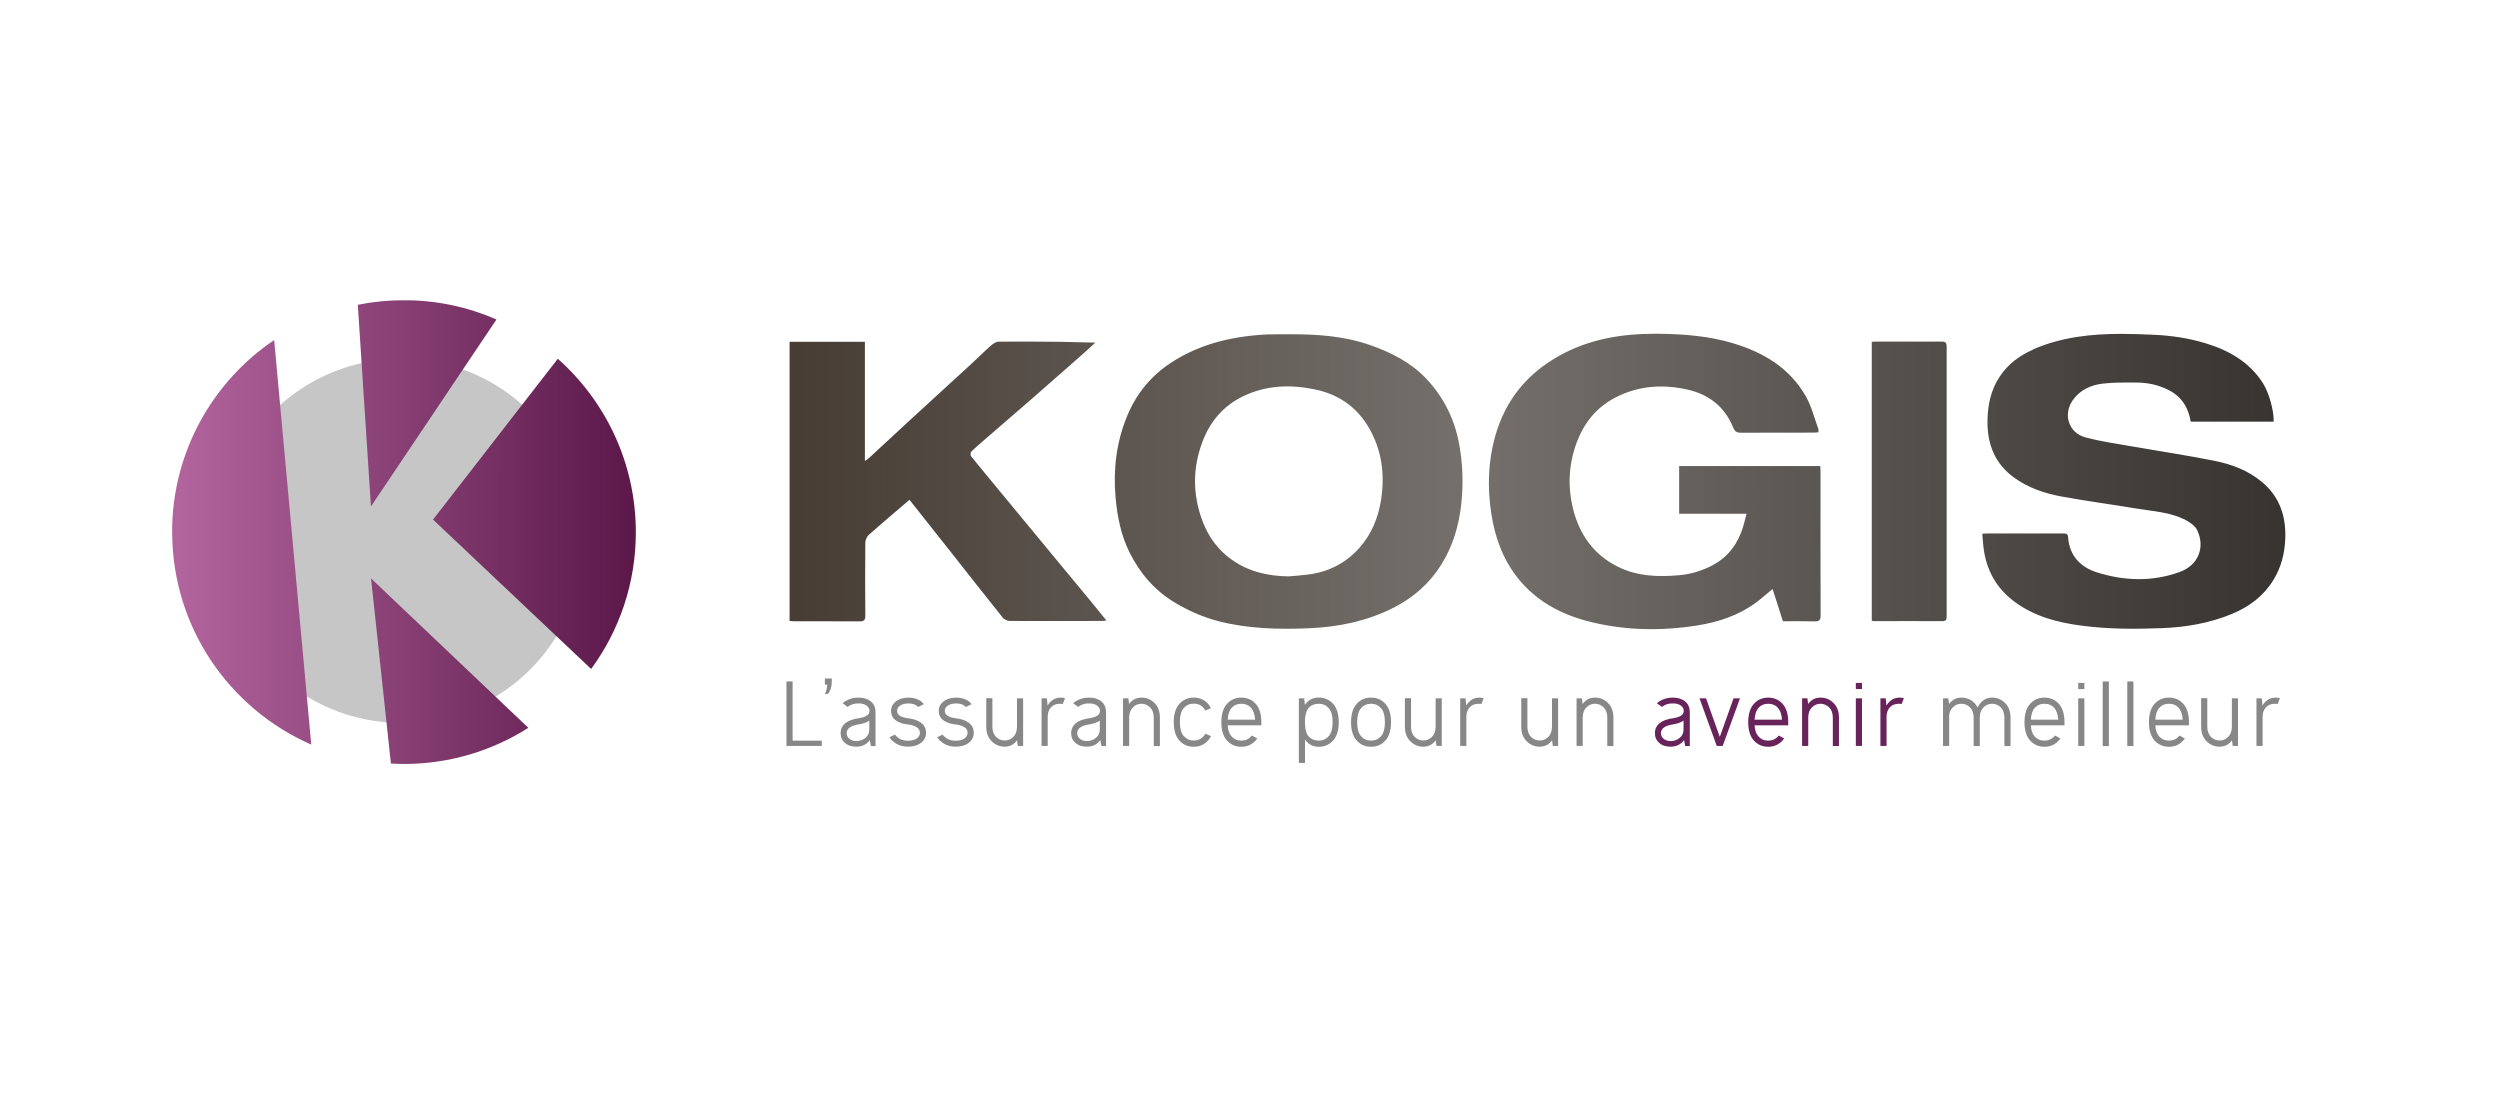 <?xml version="1.0" encoding="UTF-8"?>
<svg id="Calque_3" data-name="Calque 3" xmlns="http://www.w3.org/2000/svg" xmlns:xlink="http://www.w3.org/1999/xlink" viewBox="0 0 240 105">
  <defs>
    <style>
      .cls-1 {
        fill: url(#Dégradé_sans_nom_2);
      }

      .cls-2 {
        clip-path: url(#clippath-2);
      }

      .cls-3 {
        clip-path: url(#clippath-1);
      }

      .cls-4 {
        clip-path: url(#clippath-4);
      }

      .cls-5 {
        fill: #68235b;
      }

      .cls-6 {
        fill: #878787;
      }

      .cls-7 {
        clip-path: url(#clippath);
      }

      .cls-8 {
        fill: none;
      }

      .cls-9 {
        fill: url(#Dégradé_sans_nom_3);
      }

      .cls-10 {
        clip-path: url(#clippath-3);
      }

      .cls-11 {
        fill: #c6c6c6;
      }
    </style>
    <clipPath id="clippath">
      <rect class="cls-8" x="5.98" y="20.36" width="228.04" height="64.28"/>
    </clipPath>
    <clipPath id="clippath-1">
      <rect class="cls-8" x="5.98" y="20.36" width="228.04" height="64.28"/>
    </clipPath>
    <clipPath id="clippath-2">
      <path class="cls-8" d="M95.87,32.8c-.24,0-.51,.18-.71,.35-.62,.54-1.2,1.13-1.81,1.69-2,1.84-4,3.67-6,5.5-1.33,1.22-2.64,2.45-3.97,3.67-.08,.07-.17,.12-.35,.24v-11.44h-7.24v26.8c.16,.01,.3,.03,.43,.03,.62,0,1.23,0,1.85,0,1.49,0,2.97,0,4.46,.01,.44,0,.55-.15,.54-.56-.02-2.33-.02-4.65,0-6.98,0-.25,.14-.58,.32-.75,1.27-1.13,2.57-2.22,3.92-3.38,1.3,1.64,2.55,3.22,3.81,4.81,1.71,2.17,3.42,4.35,5.15,6.51,.14,.18,.46,.31,.69,.31,2.93,.02,5.86,0,8.79,0,.13,0,.25-.02,.47-.04-.54-.67-1.02-1.26-1.51-1.86-1.24-1.5-2.48-2.99-3.71-4.48-1.49-1.8-2.98-3.6-4.46-5.4-1.1-1.34-2.22-2.67-3.31-4.02-.08-.09-.07-.38,.02-.46,.45-.44,.94-.85,1.42-1.27,1.43-1.24,2.86-2.47,4.29-3.71,1.62-1.41,3.23-2.83,4.84-4.25,.46-.4,.9-.82,1.35-1.23-2.23-.07-4.43-.1-6.62-.1-.89,0-1.77,0-2.65,.01m83.81,0v26.79c.09,.02,.16,.04,.22,.04,2.19,0,4.38-.02,6.56,0,.43,0,.41-.25,.41-.54,0-8.6,0-17.19,0-25.79,0-.37-.08-.51-.49-.51-2.12,.01-4.24,0-6.36,0-.12,0-.23,.02-.36,.03m-61.41,20.92c-1.33-.94-2.25-2.21-2.82-3.72-.95-2.53-.96-5.09,0-7.62,.73-1.94,2-3.44,3.88-4.35,2.23-1.08,4.56-1.16,6.95-.66,2.44,.51,4.26,1.91,5.38,4.1,1.05,2.04,1.29,4.24,.93,6.52-.28,1.74-.93,3.31-2.11,4.62-1.28,1.42-2.89,2.25-4.78,2.51-.65,.09-1.3,.13-1.95,.19-1.97-.02-3.83-.43-5.46-1.58m3.67-21.66c-3.4,.14-6.65,.84-9.55,2.74-1.91,1.26-3.3,2.96-4.17,5.05-1.04,2.49-1.37,5.11-1.14,7.79,.16,1.86,.51,3.68,1.35,5.37,1.01,2.01,2.42,3.66,4.37,4.82,1.31,.78,2.69,1.39,4.16,1.77,2.86,.74,5.78,.8,8.71,.68,2.84-.12,5.55-.68,8.1-1.97,1.91-.97,3.46-2.33,4.6-4.16,1.1-1.77,1.67-3.7,1.9-5.76,.22-2.04,.15-4.05-.25-6.05-.47-2.31-1.51-4.34-3.14-6.05-1.48-1.55-3.35-2.49-5.35-3.19-2.54-.89-5.18-1.06-7.84-1.04-.37,0-.74,0-1.11,0-.22,0-.43,0-.65,.01m73.24,1.46c-1.29,.56-2.4,1.38-3.2,2.58-.87,1.31-1.17,2.77-1.18,4.31-.02,2.22,.73,4.09,2.57,5.41,1.35,.97,2.9,1.5,4.52,1.8,2.4,.44,4.82,.76,7.23,1.16,1.56,.26,3.17,.34,4.61,1.05,.48,.24,1.03,.62,1.23,1.08,.75,1.68,.03,3.33-1.71,3.96-2.64,.96-5.33,.86-7.96,.03-1.57-.5-2.63-1.6-2.75-3.37-.02-.35-.22-.36-.48-.36-2.45,0-4.89,0-7.34,0-.12,0-.23,.02-.42,.03,.04,.47,.07,.91,.12,1.35,.27,2.14,1.23,3.88,2.97,5.17,1.91,1.42,4.13,2,6.43,2.3,2.57,.34,5.15,.34,7.73,.24,2.33-.09,4.58-.48,6.73-1.37,1.64-.68,3.01-1.7,3.96-3.24,.77-1.24,1.1-2.6,1.15-4.02,.07-2.13-.55-4-2.25-5.41-1.33-1.11-2.92-1.7-4.58-2.03-2.66-.53-5.35-.93-8.02-1.4-1.44-.25-2.89-.46-4.3-.83-1.64-.43-2.22-2.19-1.26-3.57,.68-.98,1.71-1.46,2.84-1.6,1.07-.13,2.16-.11,3.25-.11,1.09,0,2.16,.23,3.14,.73,1.23,.63,1.89,1.7,2.1,3.03h7.96c.05-1.04-.46-2.8-1.01-3.67-1.32-2.08-3.3-3.19-5.59-3.88-1.58-.47-3.18-.71-4.82-.79-1.07-.05-2.13-.09-3.19-.09-2.89,0-5.74,.3-8.49,1.49m-45.37,.55c-3.2,1.75-5.3,4.33-6.28,7.85-.67,2.42-.73,4.86-.36,7.32,.35,2.3,1.11,4.44,2.58,6.27,1.71,2.13,4.01,3.39,6.6,4.08,3.47,.92,7.01,.99,10.55,.44,2.05-.32,4.01-.96,5.71-2.22,.53-.39,1.02-.84,1.57-1.29,.34,1.05,.66,2.06,.99,3.1,1.01,0,2.03-.02,3.04,.01,.46,.01,.58-.13,.58-.58-.02-4.6-.01-9.2-.01-13.8,0-.17-.01-.33-.02-.53h-13.55v4.58h6.47c-.12,.44-.2,.81-.31,1.18-.48,1.62-1.39,2.91-2.89,3.73-1.02,.55-2.12,.89-3.28,.99-2.03,.18-4.04,.11-5.9-.83-2.3-1.15-3.65-3.07-4.27-5.52-.53-2.14-.44-4.26,.33-6.35,.7-1.91,1.9-3.41,3.73-4.36,2.21-1.14,4.54-1.3,6.93-.76,2.06,.47,3.57,1.65,4.37,3.63,.17,.43,.39,.52,.79,.51,2.29-.01,4.58,0,6.87-.01,.17,0,.33-.02,.53-.03,0-.13,.02-.23,0-.3-.38-1.04-.65-2.15-1.18-3.1-1.55-2.77-4.1-4.28-7.05-5.16-2.31-.69-4.7-.87-7.09-.9-.12,0-.24,0-.37,0-3.16,0-6.22,.49-9.06,2.04"/>
    </clipPath>
    <linearGradient id="Dégradé_sans_nom_3" data-name="Dégradé sans nom 3" x1="-.26" y1="-.41" x2=".18" y2="-.41" gradientTransform="translate(159.98 -88.08) scale(329.07 -329.07)" gradientUnits="userSpaceOnUse">
      <stop offset="0" stop-color="#453b33"/>
      <stop offset=".46" stop-color="#75706c"/>
      <stop offset="1" stop-color="#363330"/>
    </linearGradient>
    <clipPath id="clippath-3">
      <rect class="cls-8" x="5.98" y="20.36" width="228.04" height="64.28"/>
    </clipPath>
    <clipPath id="clippath-4">
      <path class="cls-8" d="M37.53,73.3c.42,.02,.83,.04,1.26,.04,4.39,0,8.48-1.28,11.93-3.47l-15.1-14.34,1.91,17.78Zm4.04-23.42l15.18,14.34c2.7-3.68,4.29-8.22,4.29-13.13,0-6.62-2.9-12.57-7.49-16.65l-11.98,15.44Zm-25.04,1.2c0,9.13,5.49,16.96,13.35,20.4l-3.56-38.84c-5.91,4-9.8,10.77-9.8,18.44m17.83-21.81l1.26,19.35,12.05-17.95c-2.72-1.19-5.72-1.85-8.88-1.85-1.52,0-3,.15-4.43,.44"/>
    </clipPath>
    <linearGradient id="Dégradé_sans_nom_2" data-name="Dégradé sans nom 2" x1="-.07" y1="-1.25" x2=".36" y2="-1.25" gradientTransform="translate(24.17 -76.89) scale(101.99 -101.99)" gradientUnits="userSpaceOnUse">
      <stop offset="0" stop-color="#b2649d"/>
      <stop offset="1" stop-color="#5b1849"/>
    </linearGradient>
  </defs>
  <g class="cls-7">
    <g class="cls-3">
      <path class="cls-11" d="M56.01,51.92c0,9.66-7.83,17.48-17.48,17.48s-17.48-7.83-17.48-17.48,7.83-17.48,17.48-17.48,17.48,7.83,17.48,17.48"/>
    </g>
    <g class="cls-2">
      <rect class="cls-9" x="75.8" y="32.03" width="143.68" height="28.55"/>
    </g>
    <g class="cls-10">
      <polygon class="cls-6" points="75.5 71.61 75.5 65.42 76.09 65.42 76.09 71.1 78.89 71.1 78.89 71.61 75.5 71.61"/>
      <path class="cls-6" d="M79.85,65.13v.3c0,.49-.12,.89-.37,1.18h-.29c.15-.3,.22-.59,.22-.89h-.22v-.59h.66Z"/>
      <path class="cls-6" d="M83.5,71.05c-.3,.4-.7,.61-1.2,.63-.48,.02-.86-.09-1.16-.34-.3-.25-.44-.57-.44-.96s.15-.71,.46-.96c.31-.25,.74-.4,1.29-.47,.36-.06,.62-.15,.78-.26,.16-.11,.24-.26,.24-.46s-.1-.37-.3-.51c-.2-.14-.46-.2-.8-.19-.33,0-.62,.08-.86,.24-.05,.03-.1,.06-.13,.1l-.48-.35s.1-.11,.19-.17c.4-.26,.83-.38,1.28-.38,.5-.01,.9,.11,1.21,.35,.31,.24,.47,.6,.47,1.07v3.23h-.44l-.11-.56Zm-.04-1.88c-.24,.18-.58,.3-1.02,.37-.39,.06-.68,.16-.87,.3-.19,.14-.29,.32-.29,.54s.09,.41,.28,.56c.19,.15,.43,.21,.73,.2,.32-.02,.59-.13,.82-.33,.23-.2,.34-.46,.34-.78v-.85Z"/>
      <path class="cls-6" d="M87.15,69.55c-.52-.06-.91-.2-1.19-.42-.28-.22-.42-.52-.42-.89s.16-.67,.47-.91c.31-.24,.72-.36,1.21-.36s.91,.13,1.23,.38c.09,.08,.17,.16,.24,.25l-.54,.27s-.07-.07-.12-.1c-.21-.16-.48-.24-.81-.24s-.6,.07-.8,.2c-.2,.13-.3,.3-.3,.5s.08,.36,.25,.47c.16,.11,.42,.2,.78,.25,.55,.06,.98,.21,1.29,.45,.31,.24,.46,.56,.46,.95s-.16,.71-.48,.96c-.32,.25-.74,.37-1.27,.37s-1-.16-1.39-.49c-.16-.12-.28-.26-.37-.41l.52-.26c.06,.09,.14,.18,.26,.26,.24,.22,.56,.33,.98,.33,.36,0,.65-.07,.85-.21,.2-.14,.31-.32,.31-.55s-.1-.4-.29-.53c-.19-.13-.48-.22-.87-.28"/>
      <path class="cls-6" d="M91.73,69.55c-.52-.06-.91-.2-1.19-.42-.28-.22-.42-.52-.42-.89s.16-.67,.47-.91c.31-.24,.72-.36,1.21-.36s.91,.13,1.23,.38c.09,.08,.17,.16,.24,.25l-.54,.27s-.07-.07-.12-.1c-.21-.16-.48-.24-.81-.24s-.6,.07-.8,.2c-.2,.13-.3,.3-.3,.5s.08,.36,.25,.47c.16,.11,.42,.2,.78,.25,.55,.06,.98,.21,1.29,.45,.31,.24,.46,.56,.46,.95s-.16,.71-.48,.96c-.32,.25-.74,.37-1.27,.37s-1-.16-1.39-.49c-.16-.12-.28-.26-.37-.41l.52-.26c.06,.09,.14,.18,.26,.26,.24,.22,.56,.33,.98,.33,.36,0,.65-.07,.85-.21,.2-.14,.31-.32,.31-.55s-.1-.4-.29-.53c-.19-.13-.48-.22-.87-.28"/>
      <path class="cls-6" d="M97.63,69.77v-2.73h.59v4.57h-.51l-.07-.54c-.3,.41-.7,.61-1.19,.61s-.9-.17-1.25-.52c-.35-.35-.52-.81-.52-1.4v-2.73h.59v2.73c0,.42,.12,.75,.35,.98,.23,.23,.51,.35,.83,.35s.6-.12,.83-.35c.23-.23,.35-.56,.35-.98"/>
      <path class="cls-6" d="M100.58,68.81v2.8h-.59v-4.57h.51l.07,.69c.31-.51,.73-.76,1.26-.76,.17,0,.31,.02,.41,.06l-.21,.55c-.09-.01-.18-.02-.27-.02-.37,0-.66,.12-.87,.35-.21,.23-.31,.53-.31,.91"/>
      <path class="cls-6" d="M105.63,71.05c-.3,.4-.7,.61-1.2,.63-.48,.02-.86-.09-1.16-.34-.3-.25-.44-.57-.44-.96s.15-.71,.46-.96c.31-.25,.74-.4,1.29-.47,.36-.06,.62-.15,.78-.26,.16-.11,.24-.26,.24-.46s-.1-.37-.3-.51c-.2-.14-.46-.2-.8-.19-.33,0-.62,.08-.86,.24-.05,.03-.1,.06-.13,.1l-.48-.35s.1-.11,.19-.17c.4-.26,.83-.38,1.28-.38,.5-.01,.9,.11,1.21,.35,.31,.24,.47,.6,.47,1.07v3.23h-.44l-.11-.56Zm-.04-1.88c-.24,.18-.58,.3-1.02,.37-.39,.06-.68,.16-.87,.3-.19,.14-.29,.32-.29,.54s.09,.41,.28,.56c.19,.15,.43,.21,.73,.2,.32-.02,.59-.13,.82-.33,.23-.2,.34-.46,.34-.78v-.85Z"/>
      <path class="cls-6" d="M108.4,68.88v2.73h-.59v-4.57h.51l.07,.54c.3-.41,.7-.61,1.19-.61s.9,.17,1.25,.52c.35,.35,.52,.81,.52,1.4v2.73h-.59v-2.73c0-.42-.12-.75-.35-.98-.23-.23-.51-.35-.83-.35s-.6,.12-.83,.35c-.23,.23-.35,.56-.35,.98"/>
      <path class="cls-6" d="M115.71,70.43l.54,.24c-.08,.16-.17,.29-.27,.41-.36,.4-.82,.61-1.38,.61s-1.02-.2-1.38-.6c-.36-.4-.54-.99-.54-1.76s.18-1.36,.54-1.76c.36-.4,.82-.6,1.38-.6s1.02,.2,1.38,.6c.1,.12,.19,.26,.27,.41l-.54,.24c-.04-.09-.1-.17-.15-.24-.25-.29-.57-.43-.96-.43s-.71,.14-.96,.43c-.25,.28-.37,.73-.37,1.34s.12,1.06,.37,1.34c.25,.28,.57,.43,.96,.43s.71-.14,.96-.43c.06-.07,.11-.15,.15-.24"/>
      <path class="cls-6" d="M117.86,69.62c.02,.46,.14,.81,.35,1.05,.25,.29,.57,.43,.96,.43s.71-.14,.96-.43c.01-.02,.03-.04,.05-.06l.52,.28c-.05,.07-.1,.13-.15,.19-.36,.4-.82,.61-1.38,.61s-1.02-.2-1.38-.6c-.36-.4-.54-.99-.54-1.76s.18-1.36,.54-1.76c.36-.4,.82-.6,1.38-.6s1.02,.2,1.38,.6c.36,.4,.54,.99,.54,1.76,0,.1,0,.2,0,.3h-3.22Zm2.63-.53c-.03-.5-.16-.88-.39-1.14-.23-.26-.54-.39-.93-.39s-.7,.13-.93,.39c-.23,.26-.35,.64-.38,1.14h2.63Z"/>
      <path class="cls-6" d="M126.6,66.97c.56,0,1.02,.2,1.38,.6,.36,.4,.54,.99,.54,1.76s-.18,1.36-.54,1.76c-.36,.4-.82,.6-1.38,.6s-1-.23-1.32-.7v2.25h-.59v-6.2h.51l.07,.63c.32-.47,.76-.71,1.33-.71m-.94,3.77c.23,.24,.54,.37,.94,.37s.71-.14,.96-.43c.25-.28,.37-.73,.37-1.34s-.12-1.06-.37-1.34c-.25-.29-.57-.43-.96-.43s-.71,.12-.94,.37c-.23,.24-.36,.64-.38,1.18v.44c.02,.55,.15,.94,.38,1.18"/>
      <path class="cls-6" d="M133,67.57c.36,.4,.54,.99,.54,1.76s-.18,1.36-.54,1.76c-.36,.4-.82,.6-1.38,.6s-1.02-.2-1.38-.6c-.36-.4-.54-.99-.54-1.76s.18-1.36,.54-1.76c.36-.4,.82-.6,1.38-.6s1.02,.2,1.38,.6m-1.38-.01c-.39,0-.71,.14-.96,.43-.25,.29-.37,.73-.37,1.34s.12,1.06,.37,1.34c.25,.29,.57,.43,.96,.43s.71-.14,.96-.43c.25-.28,.37-.73,.37-1.34s-.12-1.06-.37-1.34c-.25-.28-.57-.43-.96-.43"/>
      <path class="cls-6" d="M137.82,69.77v-2.73h.59v4.57h-.51l-.07-.54c-.3,.41-.7,.61-1.19,.61s-.9-.17-1.25-.52c-.35-.35-.52-.81-.52-1.4v-2.73h.59v2.73c0,.42,.12,.75,.35,.98,.23,.23,.51,.35,.83,.35s.6-.12,.83-.35c.23-.23,.35-.56,.35-.98"/>
      <path class="cls-6" d="M140.77,68.81v2.8h-.59v-4.57h.51l.07,.69c.31-.51,.73-.76,1.26-.76,.17,0,.31,.02,.41,.06l-.21,.55c-.09-.01-.18-.02-.27-.02-.37,0-.66,.12-.87,.35-.21,.23-.31,.53-.31,.91"/>
      <path class="cls-6" d="M148.99,69.77v-2.73h.59v4.57h-.51l-.07-.54c-.3,.41-.7,.61-1.19,.61s-.9-.17-1.25-.52c-.35-.35-.52-.81-.52-1.4v-2.73h.59v2.73c0,.42,.12,.75,.35,.98,.23,.23,.51,.35,.83,.35s.6-.12,.83-.35c.23-.23,.35-.56,.35-.98"/>
      <path class="cls-6" d="M151.94,68.88v2.73h-.59v-4.57h.51l.07,.54c.3-.41,.7-.61,1.19-.61s.9,.17,1.25,.52c.35,.35,.52,.81,.52,1.4v2.73h-.59v-2.73c0-.42-.12-.75-.35-.98-.23-.23-.51-.35-.83-.35s-.6,.12-.83,.35c-.23,.23-.35,.56-.35,.98"/>
      <path class="cls-5" d="M161.67,71.05c-.3,.4-.7,.61-1.2,.63-.48,.02-.86-.09-1.16-.34-.3-.25-.44-.57-.44-.96s.15-.71,.46-.96c.31-.25,.74-.4,1.29-.47,.36-.06,.62-.15,.78-.26,.16-.11,.24-.26,.24-.46s-.1-.37-.3-.51c-.2-.14-.46-.2-.8-.19-.33,0-.62,.08-.86,.24-.05,.03-.1,.06-.13,.1l-.48-.35s.1-.11,.19-.17c.4-.26,.83-.38,1.28-.38,.5-.01,.9,.11,1.21,.35,.31,.24,.47,.6,.47,1.07v3.23h-.44l-.11-.56Zm-.04-1.88c-.24,.18-.58,.3-1.02,.37-.39,.06-.68,.16-.87,.3-.19,.14-.29,.32-.29,.54s.09,.41,.28,.56c.19,.15,.43,.21,.73,.2,.32-.02,.59-.13,.82-.33,.23-.2,.34-.46,.34-.78v-.85Z"/>
      <polygon class="cls-5" points="167.04 67.04 165.38 71.61 164.81 71.61 163.15 67.04 163.78 67.04 165.1 70.74 166.42 67.04 167.04 67.04"/>
      <path class="cls-5" d="M168.44,69.62c.02,.46,.14,.81,.35,1.05,.25,.29,.57,.43,.96,.43s.71-.14,.96-.43c.01-.02,.03-.04,.05-.06l.52,.28c-.05,.07-.1,.13-.15,.19-.36,.4-.82,.61-1.38,.61s-1.02-.2-1.38-.6-.54-.99-.54-1.76,.18-1.36,.54-1.76,.82-.6,1.38-.6,1.02,.2,1.38,.6c.36,.4,.54,.99,.54,1.76,0,.1,0,.2,0,.3h-3.22Zm2.63-.53c-.03-.5-.16-.88-.39-1.14-.23-.26-.54-.39-.93-.39s-.7,.13-.93,.39c-.23,.26-.35,.64-.38,1.14h2.63Z"/>
      <path class="cls-5" d="M173.59,68.88v2.73h-.59v-4.57h.51l.07,.54c.3-.41,.7-.61,1.19-.61s.9,.17,1.25,.52c.35,.35,.52,.81,.52,1.4v2.73h-.59v-2.73c0-.42-.12-.75-.35-.98-.23-.23-.51-.35-.83-.35s-.6,.12-.83,.35c-.23,.23-.35,.56-.35,.98"/>
      <path class="cls-5" d="M178.16,65.56h.59v.59h-.59v-.59Zm.59,6.05h-.59v-4.57h.59v4.57Z"/>
      <path class="cls-5" d="M181.11,68.81v2.8h-.59v-4.57h.51l.07,.69c.31-.51,.73-.76,1.26-.76,.17,0,.31,.02,.41,.06l-.21,.55c-.09-.01-.18-.02-.27-.02-.37,0-.66,.12-.87,.35-.21,.23-.31,.53-.31,.91"/>
      <path class="cls-6" d="M187.12,68.81v2.8h-.59v-4.57h.51l.07,.54c.31-.41,.7-.61,1.19-.61s.9,.17,1.25,.52c.12,.13,.22,.27,.3,.42,.06-.11,.13-.23,.22-.35,.3-.39,.69-.59,1.17-.59s.9,.17,1.25,.52c.35,.35,.52,.81,.52,1.4v2.73h-.59v-2.73c0-.42-.12-.75-.35-.98-.23-.23-.51-.35-.83-.35s-.6,.12-.83,.35c-.23,.23-.35,.56-.35,.98v2.73h-.59v-2.73c0-.42-.12-.75-.35-.98-.23-.23-.51-.35-.83-.35s-.6,.12-.83,.35c-.23,.23-.35,.53-.35,.91"/>
      <path class="cls-6" d="M194.96,69.62c.02,.46,.14,.81,.35,1.05,.25,.29,.57,.43,.96,.43s.71-.14,.96-.43c.01-.02,.03-.04,.05-.06l.52,.28c-.05,.07-.1,.13-.15,.19-.36,.4-.82,.61-1.38,.61s-1.02-.2-1.38-.6-.54-.99-.54-1.76,.18-1.36,.54-1.76,.82-.6,1.38-.6,1.02,.2,1.38,.6c.36,.4,.54,.99,.54,1.76,0,.1,0,.2,0,.3h-3.22Zm2.63-.53c-.03-.5-.16-.88-.39-1.14-.23-.26-.54-.39-.93-.39s-.7,.13-.93,.39c-.23,.26-.35,.64-.38,1.14h2.63Z"/>
      <path class="cls-6" d="M199.51,65.56h.59v.59h-.59v-.59Zm.59,6.05h-.59v-4.57h.59v4.57Z"/>
      <rect class="cls-6" x="201.86" y="65.42" width=".59" height="6.2"/>
      <rect class="cls-6" x="204.22" y="65.42" width=".59" height="6.2"/>
      <path class="cls-6" d="M206.91,69.62c.02,.46,.14,.81,.35,1.05,.25,.29,.57,.43,.96,.43s.71-.14,.96-.43c.01-.02,.03-.04,.05-.06l.52,.28c-.05,.07-.1,.13-.15,.19-.36,.4-.82,.61-1.38,.61s-1.02-.2-1.38-.6-.54-.99-.54-1.76,.18-1.36,.54-1.76,.82-.6,1.38-.6,1.02,.2,1.38,.6c.36,.4,.54,.99,.54,1.76,0,.1,0,.2,0,.3h-3.22Zm2.63-.53c-.03-.5-.16-.88-.39-1.14-.23-.26-.54-.39-.93-.39s-.7,.13-.93,.39c-.23,.26-.35,.64-.38,1.14h2.63Z"/>
      <path class="cls-6" d="M214.26,69.77v-2.73h.59v4.57h-.51l-.07-.54c-.3,.41-.7,.61-1.19,.61s-.9-.17-1.25-.52c-.35-.35-.52-.81-.52-1.4v-2.73h.59v2.73c0,.42,.12,.75,.35,.98,.23,.23,.51,.35,.83,.35s.6-.12,.83-.35c.23-.23,.35-.56,.35-.98"/>
      <path class="cls-6" d="M217.21,68.81v2.8h-.59v-4.57h.51l.07,.69c.31-.51,.73-.76,1.26-.76,.17,0,.31,.02,.41,.06l-.21,.55c-.09-.01-.18-.02-.27-.02-.37,0-.66,.12-.87,.35-.21,.23-.31,.53-.31,.91"/>
    </g>
    <g class="cls-4">
      <rect class="cls-1" x="16.53" y="28.83" width="44.51" height="44.51"/>
    </g>
  </g>
</svg>